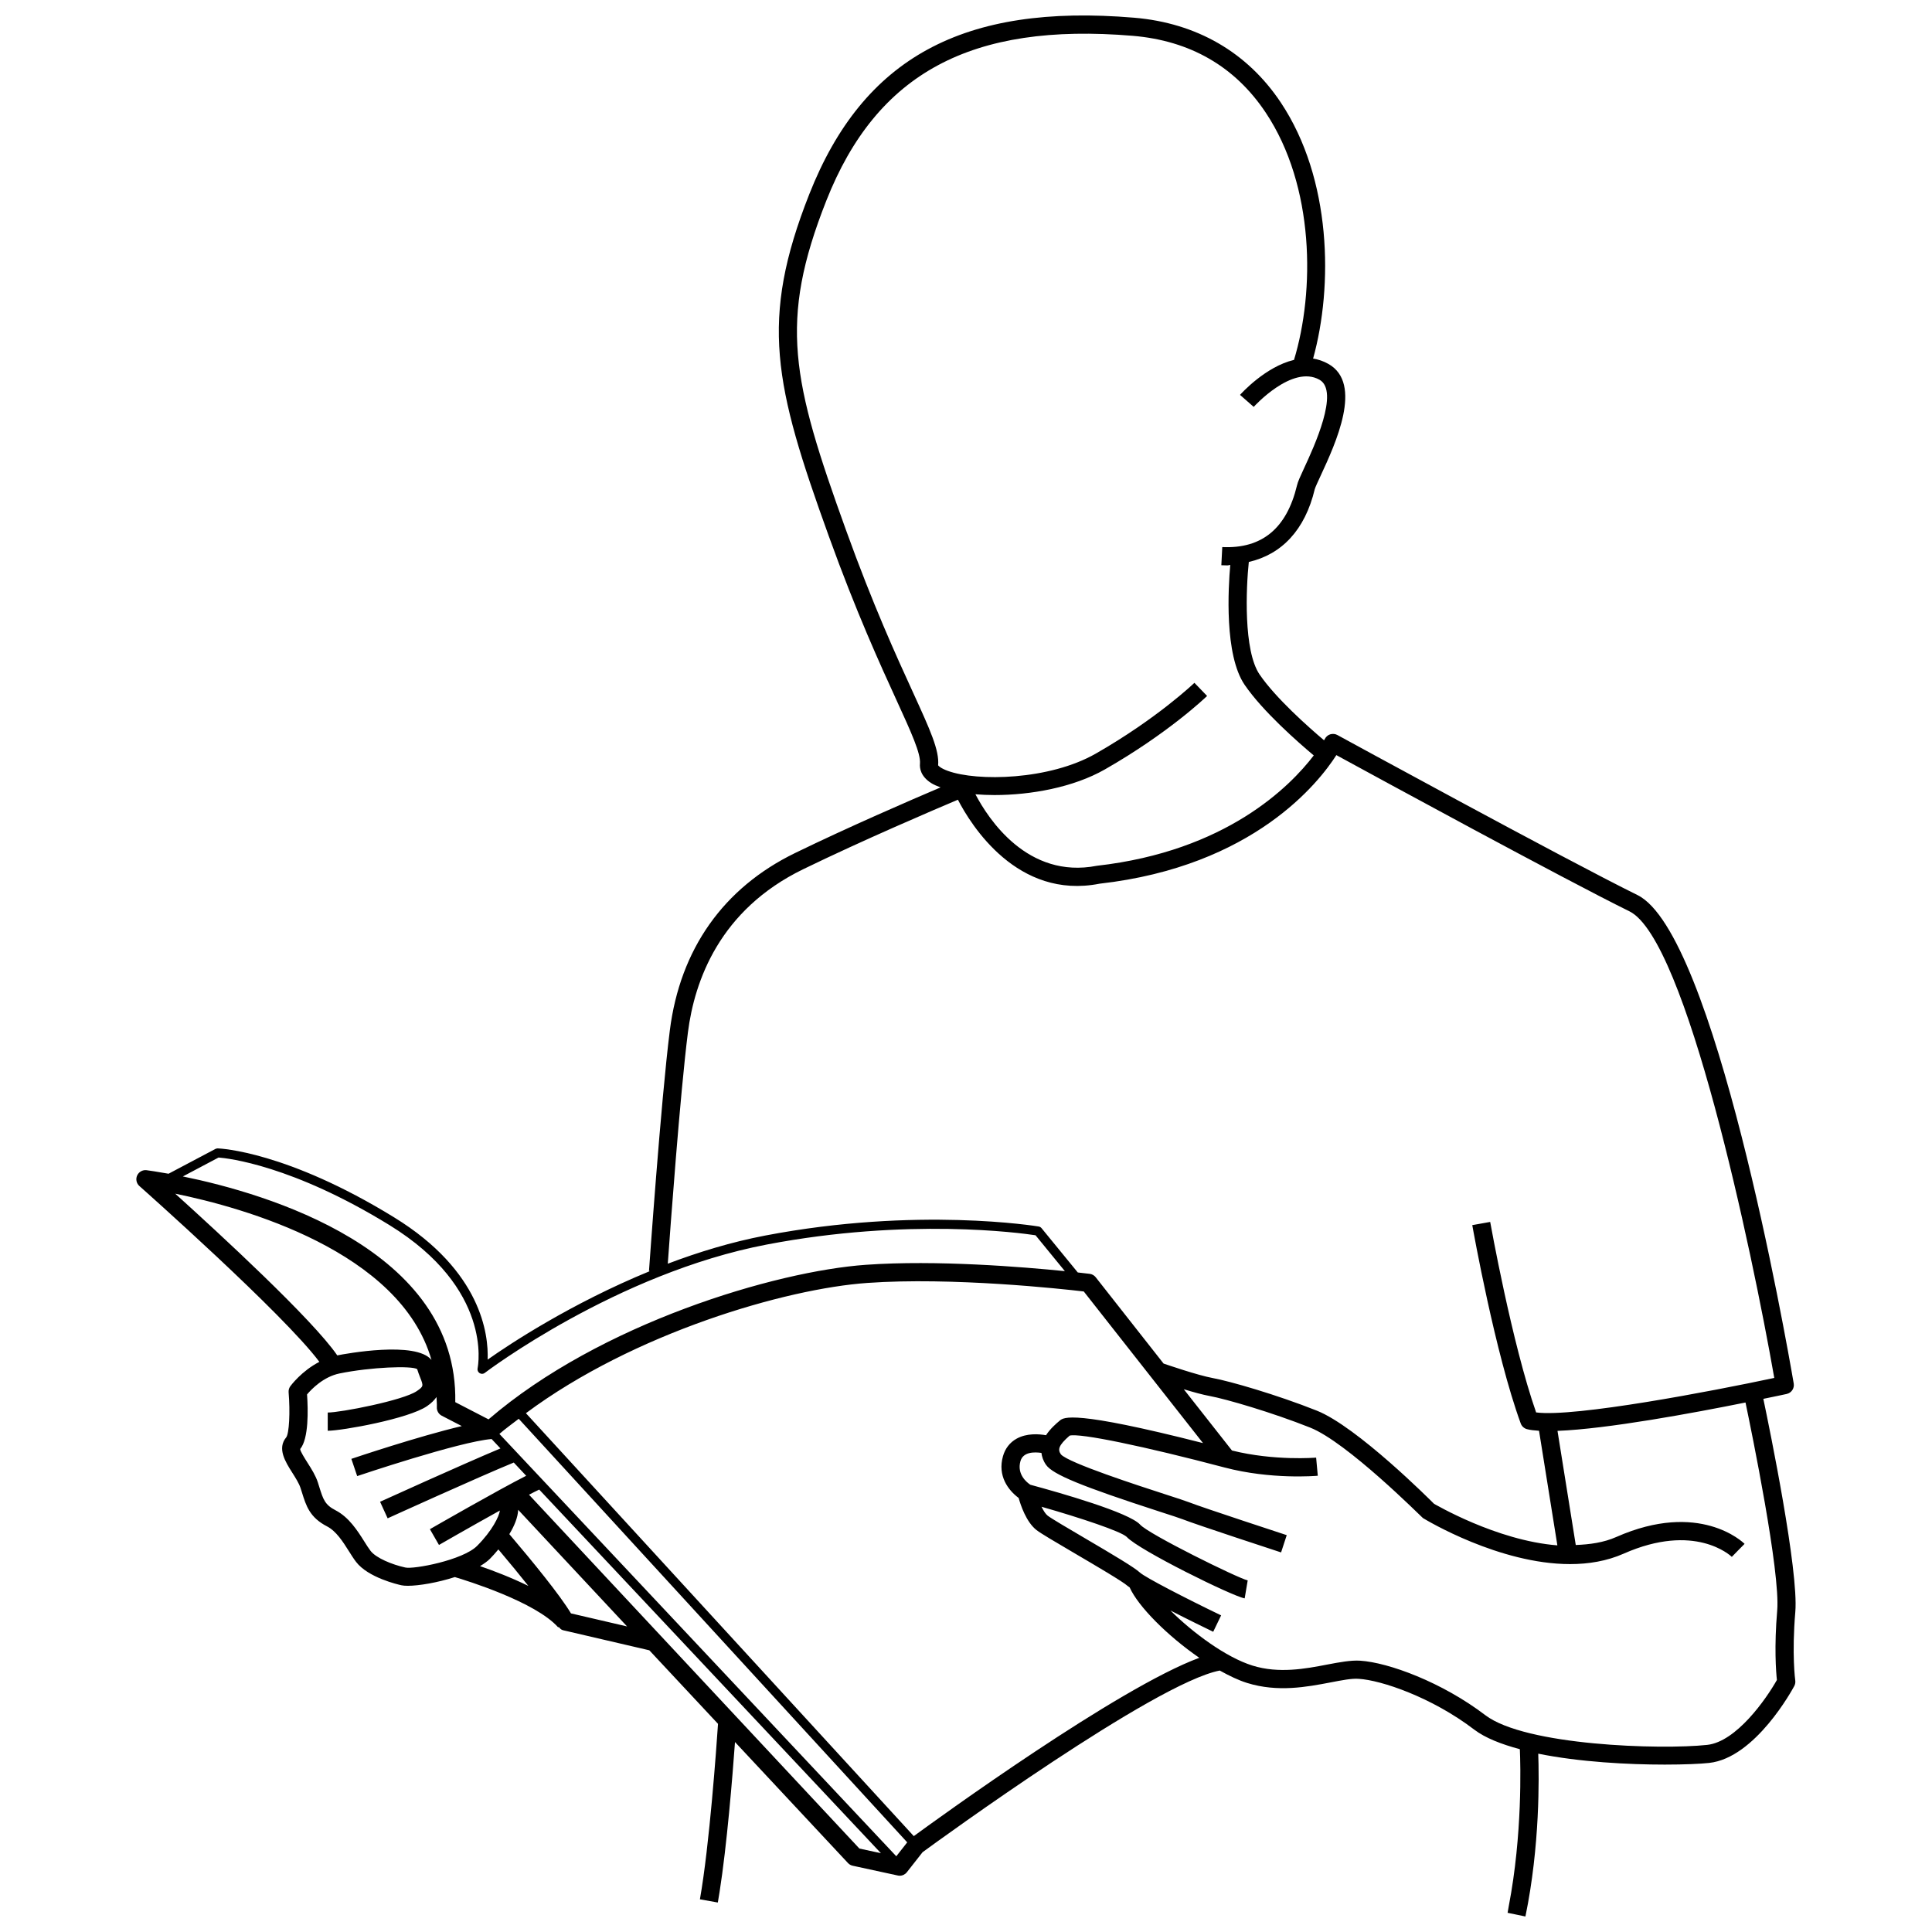 <?xml version="1.0" encoding="UTF-8"?>
<!-- Uploaded to: SVG Find, www.svgrepo.com, Generator: SVG Find Mixer Tools -->
<svg width="800px" height="800px" version="1.1" viewBox="144 144 512 512" xmlns="http://www.w3.org/2000/svg">
 <defs>
  <clipPath id="a">
   <path d="m180 148.09h440v503.81h-440z"/>
  </clipPath>
 </defs>
 <g clip-path="url(#a)">
  <path d="m617.49 513.41c1.258-0.27 2.082-1.488 1.867-2.762-2.09-12.188-20.977-119.36-41.395-129.44-19.633-9.684-78.949-42.102-79.551-42.426-0.57-0.316-1.25-0.363-1.859-0.188-0.617 0.188-1.141 0.625-1.438 1.199-0.008 0.02-0.086 0.16-0.223 0.395-4.164-3.523-12.824-11.195-17.086-17.441-4.32-6.336-3.578-23.012-2.856-29.82 8.699-2.008 14.891-8.453 17.477-19.293 0.113-0.449 0.883-2.109 1.559-3.566 3.949-8.523 11.309-24.402 2.059-29.621-1.34-0.758-2.699-1.211-4.059-1.414 5.332-19.223 4.934-47.629-8.574-67.887-8.867-13.293-22.301-21.059-38.852-22.453-45.277-3.809-71.785 10.586-86.066 46.711-13.234 33.504-9.344 50.543 5.156 90.699 7.258 20.129 13.688 34.168 17.938 43.457 3.887 8.5 6.457 14.117 6.215 16.836-0.102 1.137 0.148 3.312 2.945 5.106 0.676 0.434 1.566 0.809 2.516 1.164-7.934 3.375-24.32 10.465-38.555 17.391-18.996 9.242-30.469 25.488-33.191 46.988-2.371 18.703-5.492 63.332-5.527 63.785l0.254 0.02c-20.891 8.562-37.293 19.414-43.016 23.465 0.266-6.594-1.602-23.441-24.75-37.684-28.41-17.488-46.043-18.266-46.777-18.297-0.219 0.023-0.418 0.043-0.605 0.141l-12.426 6.574c-3.152-0.566-5.336-0.871-5.824-0.934-1.031-0.137-2.055 0.438-2.496 1.395-0.438 0.965-0.195 2.102 0.594 2.801 0.395 0.344 38.273 33.941 47.691 46.594-4.707 2.426-7.562 6.277-7.715 6.488-0.324 0.465-0.477 1.023-0.43 1.59 0.438 5.293 0.141 10.867-0.629 11.922-2.477 2.938-0.219 6.512 1.605 9.383 0.879 1.391 1.789 2.832 2.184 4.062l0.383 1.195c1.105 3.539 2.059 6.598 6.644 8.965 2.43 1.254 4.223 4.086 5.797 6.586 0.66 1.047 1.277 2.023 1.883 2.812 3.184 4.18 11.133 6.012 12.027 6.203 0.426 0.094 1 0.141 1.695 0.141 2.906 0 7.848-0.828 12.461-2.312 3.078 0.914 21.387 6.57 27.391 13.332l0.129-0.117c0.324 0.359 0.641 0.75 1.125 0.863l22.895 5.328 18.203 19.492c-0.402 5.981-2.258 32.191-4.797 46.5l4.746 0.848c0.156-0.883 0.309-1.824 0.461-2.785 1.953-12.395 3.422-30.527 4.09-39.742l29.945 32.07c0.336 0.359 0.77 0.605 1.25 0.707l11.945 2.59c0.172 0.043 0.34 0.059 0.512 0.059 0.73 0 1.43-0.336 1.895-0.926l4.172-5.316c4.394-3.211 61.543-44.809 78.75-48.133 2.5 1.387 4.969 2.586 7.246 3.289 8.125 2.531 15.875 1.047 22.086-0.137 3.031-0.578 5.652-1.113 7.543-0.953 5.844 0.363 19.18 4.781 30.547 13.445 2.906 2.219 7.203 3.887 12.102 5.203 0.184 4.109 0.699 22.684-2.926 41.523-0.117 0.613-0.195 1.219-0.32 1.832l4.723 0.977c3.863-18.652 3.625-36.879 3.398-43.148 10.938 2.223 23.938 2.894 33.52 2.894 5.258 0 9.477-0.195 11.75-0.441 12.273-1.312 22.164-19.598 22.578-20.375 0.242-0.453 0.336-0.973 0.266-1.477-0.012-0.066-0.949-6.894 0.012-18.168 0.922-10.891-6.777-48.383-8.473-56.469 3.035-0.613 5.227-1.086 6.188-1.293zm-66.398 4.906c-6.434-18.348-12.113-50.16-12.176-50.492l-4.746 0.848c0.242 1.379 6.082 34.062 12.844 52.57 0.27 0.73 0.879 1.289 1.629 1.496 0.836 0.227 1.965 0.352 3.219 0.434l4.859 30.367c-16.246-1.27-32.57-11-32.672-11.004-0.828-0.828-20.387-20.445-31.09-24.703-10.766-4.281-23.113-7.816-27.531-8.625-4.004-0.727-12.414-3.625-13.066-3.848l-17.988-22.875c-0.395-0.5-0.965-0.824-1.594-0.902-0.062-0.008-1.215-0.152-3.156-0.363l-9.613-11.75c-0.188-0.223-0.449-0.375-0.734-0.426-0.316-0.055-32.129-5.328-72.496 2.394-8.992 1.719-17.684 4.383-25.812 7.461 0.664-9.273 3.281-45.09 5.332-61.262 1.75-13.812 8.461-32.523 30.516-43.262 15.977-7.769 34.816-15.812 41.039-18.438 3.484 6.758 15.77 26.539 37.551 22.254 40.867-4.621 58.203-26.961 62.742-34.074 10.672 5.828 60.035 32.707 77.676 41.402 15.078 7.441 32.414 89.652 38.375 123.65-16.375 3.496-52.93 10.488-63.105 9.145zm-277.62 1.832-8.82-4.562c0.789-40.598-50.355-55.359-72.195-59.816l9.469-5.012c2.453 0.188 19.492 2.035 45.293 17.914 27.344 16.836 23.52 37.098 23.348 37.953-0.105 0.496 0.113 1 0.535 1.266 0.199 0.125 0.426 0.188 0.641 0.188 0.258 0 0.52-0.082 0.73-0.246 0.348-0.266 34.875-26.398 74.75-34.02 37.359-7.141 67.27-3.062 71.207-2.453l7.773 9.508c-11.055-1.117-34.031-3.008-52.695-1.684-24.016 1.688-70.5 15.531-100.04 40.965zm-26.742 26.223c0.242-0.109 24.074-10.949 33.426-14.781l3.289 3.504c-7.617 3.863-24.723 13.703-25.512 14.156l2.402 4.18c0.133-0.078 8.484-4.883 16.141-9.125-0.18 1.527-2.051 5.387-6.047 9.379-3.781 3.781-16.812 6.246-19.016 5.723-3.484-0.758-7.769-2.519-9.215-4.422-0.531-0.688-1.066-1.547-1.641-2.461-1.812-2.871-4.066-6.445-7.664-8.301-2.797-1.441-3.254-2.906-4.262-6.117l-0.387-1.234c-0.582-1.82-1.66-3.519-2.703-5.164-0.754-1.188-2.012-3.172-1.988-3.703 2.289-2.731 2.102-10.418 1.82-14.469 1.184-1.402 4.352-4.688 8.625-5.559 8.27-1.691 19.156-2.098 20.562-1.141 0.234 0.781 0.512 1.5 0.777 2.168 0.902 2.309 0.938 2.402-0.891 3.656-3.574 2.453-20.141 5.676-23.59 5.676v4.828c3.769 0 21.43-3.168 26.32-6.527 1.176-0.809 1.949-1.613 2.508-2.414 0.016 0.906 0.137 1.758 0.09 2.691-0.047 0.941 0.461 1.832 1.301 2.266l5.309 2.746c-11.566 2.727-28.359 8.379-29.266 8.688l1.543 4.566c0.277-0.094 27.008-9.109 35.625-9.824l2.344 2.492c-10.273 4.305-31.668 14.031-31.902 14.137zm29.344 8.238c3.059 3.625 5.707 6.848 7.949 9.676-4.535-2.219-9.188-4-12.805-5.246 1.004-0.605 1.926-1.246 2.629-1.945 0.672-0.676 1.445-1.543 2.227-2.484zm19.242 16.957c-2.938-4.894-10.191-13.766-16.336-21.004 1.328-2.176 2.269-4.438 2.34-6.449l28.863 30.91zm-104.88-111.23c17.934 3.66 59.664 15.207 67.914 44.07-4.102-5.113-22.809-1.645-24.969-1.215-6.488-9.48-31.16-32.211-42.945-42.855zm270.1-135.38c-0.094 0.094-9.895 9.477-26.125 18.75-12.305 7.051-31.453 7.43-39.258 4.574-1.867-0.676-2.477-1.344-2.539-1.465 0.352-3.992-2.133-9.414-6.633-19.262-4.473-9.773-10.598-23.152-17.789-43.094-14.324-39.672-17.883-55.191-5.203-87.289 13.367-33.812 38.383-47.254 81.18-43.68 15.246 1.289 27.102 8.125 35.238 20.32 13.047 19.559 13.035 47.43 7.519 65.566-7.531 1.781-13.941 8.855-14.305 9.273l3.625 3.18c0.102-0.113 10.219-11.273 17.441-7.188 5.367 3.031-1.488 17.824-4.074 23.395-1.113 2.406-1.66 3.602-1.895 4.598-2.727 11.379-9.262 16.832-19.805 16.344l-0.246 4.816c0.543 0.031 1.07 0.043 1.602 0.043 0.277 0 0.492-0.113 0.766-0.121-0.539 6.043-1.602 23.832 3.797 31.754 4.797 7.035 14.199 15.266 18.328 18.727-6.258 8.199-23.191 25.363-57.477 29.242-18.398 3.59-28.805-12.492-32.184-18.949 1.605 0.129 3.289 0.207 5.047 0.207 9.559 0 20.879-2.008 29.258-6.793 16.797-9.594 26.68-19.074 27.09-19.469zm-176.34 215.16c1.062-0.559 1.945-0.996 2.703-1.363l90.559 96.367-5.707-1.234zm97.332 95.816-105.18-111.93c1.617-1.402 3.406-2.676 5.125-4.008l102.95 112.25zm4.637-5.34-102.79-112.08c28.633-21.297 68.867-33.004 90.484-34.52 22.516-1.602 51.676 1.59 57.352 2.262l31.598 40.18c-34.531-8.809-36.914-6.828-37.965-5.953-0.922 0.766-2.5 2.125-3.637 3.867-1.883-0.328-5.106-0.582-7.805 0.922-1.777 0.988-3.027 2.598-3.602 4.641-1.48 5.207 1.371 8.988 4.152 11.062 0.496 1.777 1.992 6.398 4.758 8.527 1.172 0.902 4.629 2.938 10.168 6.191 5.375 3.156 12.734 7.469 13.957 8.602 0.109 0.102 0.379 0.27 0.539 0.391 2.269 5.07 10.066 12.863 18.453 18.652-21.488 7.91-69.258 42.57-75.664 47.254zm118.28-46.492c-2.473-0.148-5.398 0.395-8.746 1.031-5.699 1.102-12.785 2.438-19.762 0.27-7.055-2.191-15.789-8.684-21.758-14.598 4.84 2.484 9.707 4.844 11.336 5.633l2.098-4.344c-9.484-4.566-20.121-10.066-21.516-11.344-1.496-1.379-6.824-4.543-14.781-9.219-4.262-2.5-8.676-5.094-9.668-5.859-0.566-0.434-1.125-1.34-1.633-2.363 10.465 2.984 21.082 6.543 22.562 7.977 3.137 3.481 28.152 15.805 31.277 16.301l0.801-4.758c-2.644-0.613-26.191-12.215-28.5-14.777-2.906-3.215-21.047-8.395-29.098-10.574-0.883-0.582-3.633-2.719-2.625-6.262 0.719-2.504 3.742-2.441 5.559-2.176 0.129 1.016 0.453 2.07 1.234 3.176 1.789 2.543 9.418 5.676 30.219 12.422 2.883 0.93 5.062 1.637 5.91 1.965 3.738 1.473 25.23 8.508 26.148 8.809l1.496-4.578c-0.219-0.078-22.27-7.293-25.879-8.711-0.891-0.348-3.172-1.094-6.188-2.07-7.027-2.277-25.703-8.328-27.762-10.609-0.891-1.266-0.707-2.371 2.297-4.984 2.672-0.742 19.898 2.859 41.043 8.441 12.34 3.25 24.207 2.231 24.719 2.191l-0.438-4.805c-0.109 0.016-11.078 0.914-22.305-1.883l-12.77-16.238c2.441 0.742 5.016 1.457 6.856 1.793 4.316 0.789 16.531 4.352 26.621 8.367 9.766 3.879 29.246 23.418 29.898 23.977 1.012 0.617 20.285 12.203 39 12.203 4.879 0 9.727-0.789 14.199-2.766 18.809-8.316 28.273 0.484 28.664 0.848l1.684-1.727 1.695-1.715c-0.473-0.484-12.027-11.516-33.996-1.824-3.34 1.484-7.012 1.98-10.742 2.125l-4.84-30.246c13.199-0.504 36.051-4.742 49.824-7.516 1.633 7.797 9.258 44.98 8.402 55.094-0.828 9.719-0.316 16.223-0.082 18.438-2.859 5.07-10.75 16.371-18.484 17.203-12.328 1.324-48.203 0.199-58.805-7.887-11.465-8.738-25.645-13.953-33.168-14.43z"/>
 </g>
</svg>